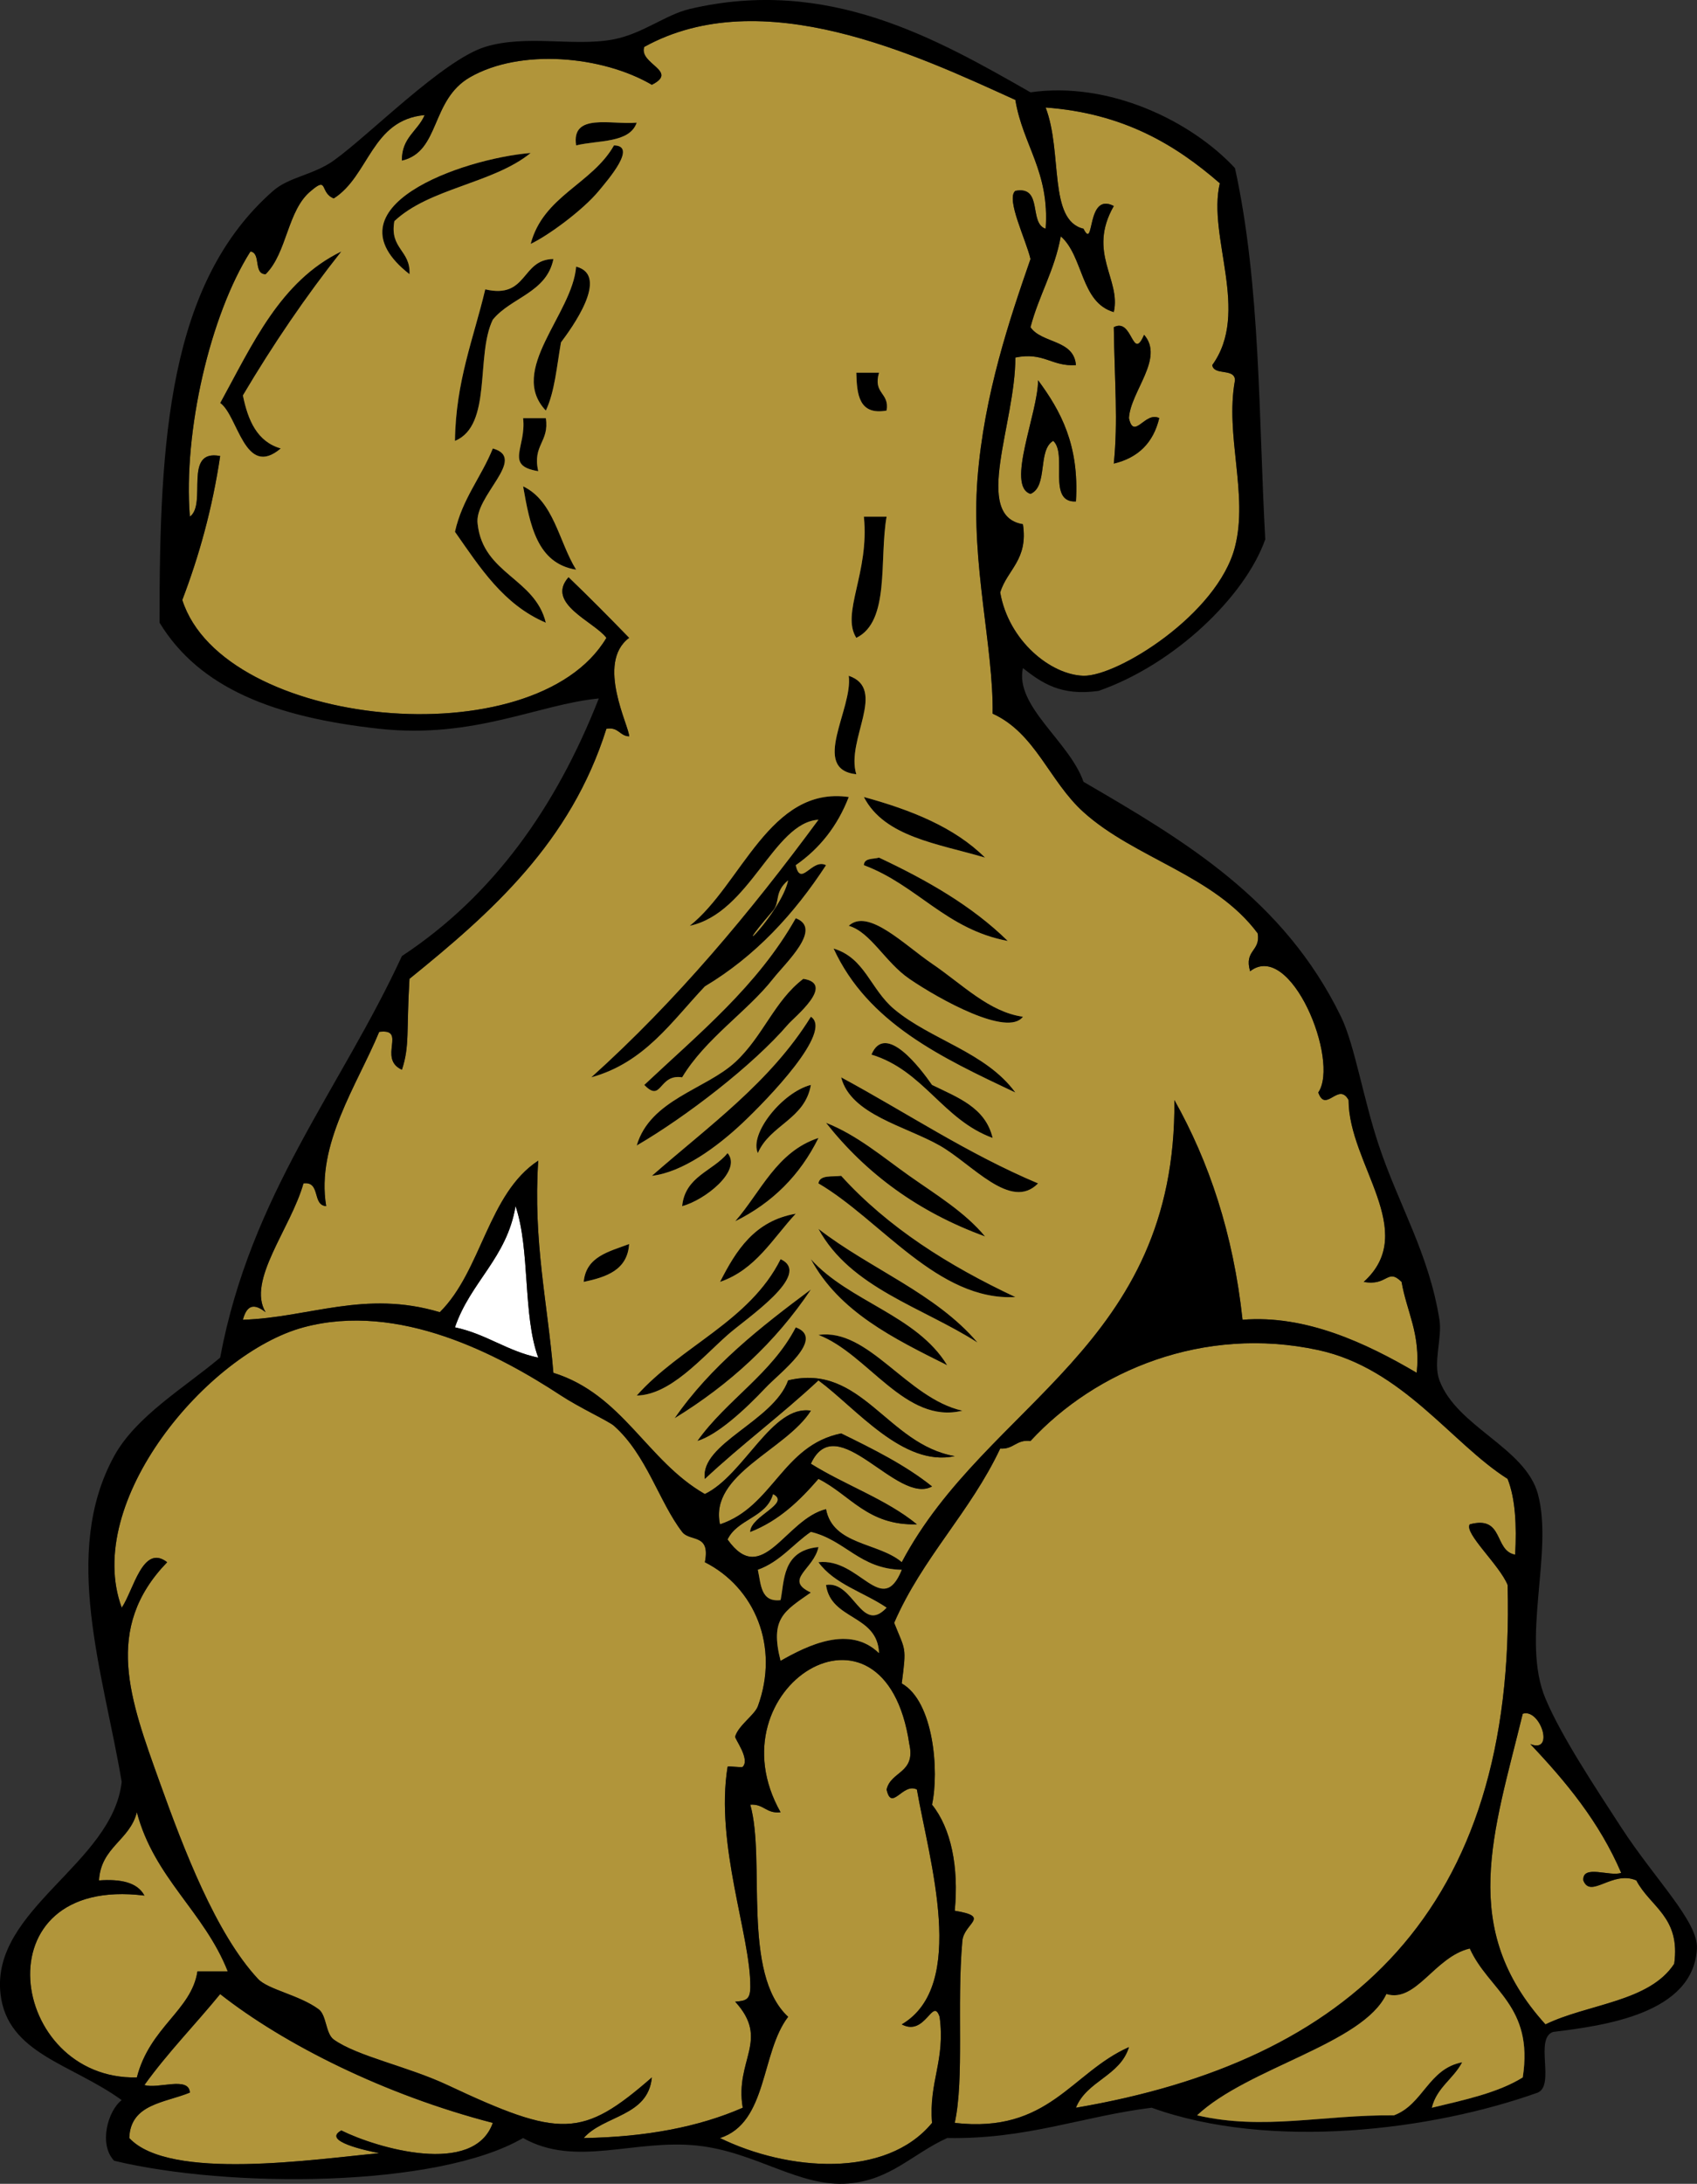 <?xml version="1.0" encoding="UTF-8" standalone="no"?>
<!-- Generator: Adobe Illustrator 13.0.2, SVG Export Plug-In . SVG Version: 6.00 Build 14948)  -->
<svg
    xmlns:rdf="http://www.w3.org/1999/02/22-rdf-syntax-ns#"
    xmlns="http://www.w3.org/2000/svg"
    xmlns:cc="http://web.resource.org/cc/"
    xmlns:xlink="http://www.w3.org/1999/xlink"
    xmlns:dc="http://purl.org/dc/elements/1.1/"
    xmlns:svg="http://www.w3.org/2000/svg"
    xmlns:inkscape="http://www.inkscape.org/namespaces/inkscape"
    xmlns:sodipodi="http://sodipodi.sourceforge.net/DTD/sodipodi-0.dtd"
    xmlns:ns1="http://sozi.baierouge.fr"
    id="Layer_1"
    style="enable-background:new 0 0 224.079 288.232"
    xml:space="preserve"
    viewBox="0 0 224.079 288.232"
    version="1.1"
    y="0px"
    x="0px"
  >
<rect x="0" y="0" width="224.079" height="288.232" fill="#333333" stroke="none"/>
<path
      style="fill:#B1953A;clip-rule:evenodd;fill-rule:evenodd"
      d="m138.07 14.187c10.244 0.755 17.116 4.884 23 10-1.669 7.093 4.057 16.999-1 24 0.227 1.44 2.984 0.349 3 2-1.336 7.313 1.786 15.054 0 22-2.289 8.904-15.552 17.114-20 17-4.303-0.11-9.887-4.592-11-11 0.951-3.049 3.715-4.285 3-9-6.686-1.089-0.97-13.339-1-22 3.769-0.769 4.78 1.22 8 1-0.264-3.403-4.504-2.829-6-5 1.107-4.226 3.186-7.481 4-12 3.02 2.647 2.596 8.737 7 10 0.988-4.339-3.538-7.806 0-14-3.701-1.919-2.494 6.017-4 3-4.69-1.105-2.73-10.095-5-16zm9 47c3.232-0.768 5.232-2.767 6-6-1.862-0.956-3.342 2.995-4 0 0.196-3.514 4.719-7.889 2-11-1.572 3.656-1.494-2.323-4-1 0.11 7.365 0.57 12.382 0 18zm-11 4c2.354-0.979 0.896-5.771 3-7 1.934 1.732-0.857 8.191 3 8 0.461-7.461-2.023-11.978-5-16 0.01 4.304-4.28 13.969-1 15z"
  />
<path
      style="clip-rule:evenodd;fill-rule:evenodd"
      d="m84.074 16.187c-0.941 2.725-5.045 2.289-8 3-0.669-4.335 4.641-2.692 8-3z"
  />
<path
      style="clip-rule:evenodd;fill-rule:evenodd"
      d="m81.074 19.187c3.126 0.042-0.783 4.526-2 6-2.143 2.597-6.791 5.972-9 7 1.664-6.336 8.106-7.894 11-13z"
  />
<path
      style="clip-rule:evenodd;fill-rule:evenodd"
      d="m70.074 20.187c-4.961 4.039-13.37 4.63-18 9-0.658 3.658 2.164 3.836 2 7-11.279-8.8 6.799-15.223 16-16z"
  />
<path
      style="clip-rule:evenodd;fill-rule:evenodd"
      d="m45.074 33.187c-4.714 5.953-9.031 12.302-13 19 0.675 3.325 1.894 6.106 5 7-4.765 4.047-5.637-4.325-8-6 4.256-7.744 7.92-16.08 16-20z"
  />
<path
      style="clip-rule:evenodd;fill-rule:evenodd"
      d="m73.074 34.187c-0.889 4.444-5.607 5.06-8 8-2.304 4.696-0.031 13.969-5 16 0.105-7.895 2.471-13.529 4-20 5.645 1.313 4.701-3.965 9-4z"
  />
<path
      style="clip-rule:evenodd;fill-rule:evenodd"
      d="m76.074 35.187c4.54 1.164-0.666 8.216-2 10-0.552 3.114-0.817 6.517-2 9-5.074-5.329 3.516-12.726 4-19z"
  />
<path
      style="clip-rule:evenodd;fill-rule:evenodd"
      d="m147.07 43.187c2.506-1.323 2.428 4.656 4 1 2.719 3.111-1.804 7.486-2 11 0.658 2.995 2.138-0.956 4 0-0.768 3.233-2.768 5.232-6 6 0.57-5.618 0.11-10.635 0-18z"
  />
<path
      style="clip-rule:evenodd;fill-rule:evenodd"
      d="m113.07 49.187h3c-0.826 2.826 1.409 2.591 1 5-3.63 0.638-3.93-2.071-4-5z"
  />
<path
      style="clip-rule:evenodd;fill-rule:evenodd"
      d="m137.07 50.187c2.977 4.022 5.461 8.539 5 16-3.857 0.191-1.066-6.268-3-8-2.104 1.229-0.646 6.021-3 7-3.28-1.031 1.01-10.696 1-15z"
  />
<path
      style="clip-rule:evenodd;fill-rule:evenodd"
      d="m69.074 55.187h3c0.489 3.156-1.802 3.531-1 7-4.506-0.727-1.553-3.117-2-7z"
  />
<path
      style="clip-rule:evenodd;fill-rule:evenodd"
      d="m65.074 59.187c4.687 1.311-2.57 6.311-2 10 0.744 6.59 7.566 7.101 9 13-5.612-2.389-8.7-7.3-12-12 0.972-4.361 3.466-7.201 5-11z"
  />
<path
      style="clip-rule:evenodd;fill-rule:evenodd"
      d="m69.074 64.187c4.064 1.937 4.708 7.292 7 11-5.173-0.828-6.099-5.901-7-11z"
  />
<path
      style="clip-rule:evenodd;fill-rule:evenodd"
      d="m114.07 68.187h3c-0.998 5.668 0.486 13.819-4 16-2.06-3.257 1.76-8.602 1-16z"
  />
<path
      style="clip-rule:evenodd;fill-rule:evenodd"
      d="m112.07 89.187c5.128 1.753-0.417 8.464 1 13-6.12-0.67-0.41-8.659-1-13.003z"
  />
<path
      style="clip-rule:evenodd;fill-rule:evenodd"
      d="m112.07 105.19c-1.487 3.846-3.853 6.814-7 9 0.658 2.995 2.138-0.956 4 0-4.216 6.45-9.325 12.008-16 16-4.38 4.62-7.943 10.057-15 12 11.228-10.105 20.949-21.717 30-34-5.961 0.385-9.024 12.3-17 14 6.817-5.39 10.56-18.5 21-17zm-10 15c-6.605 7.694 1.064 0.362 2-4-1.88 1.55-1.02 2.86-2 4z"
  />
<path
      style="clip-rule:evenodd;fill-rule:evenodd"
      d="m114.07 105.19c6.283 1.717 11.99 4.01 16 8-6.17-1.83-13.29-2.71-16-8z"
  />
<path
      style="clip-rule:evenodd;fill-rule:evenodd"
      d="m114.07 114.19c0.027-0.973 1.224-0.776 2-1 6.35 2.983 12.289 6.378 17 11-8.15-1.52-11.96-7.37-19-10z"
  />
<path
      style="clip-rule:evenodd;fill-rule:evenodd"
      d="m135.07 134.19c-1.989 2.714-11.025-2.281-15-5-3.189-2.182-5.093-6.157-8-7 2.555-2.374 7.316 2.491 11 5 3.98 2.7 7.52 6.38 12 7z"
  />
<path
      style="clip-rule:evenodd;fill-rule:evenodd"
      d="m105.07 121.19c3.616 1.361-1.344 5.892-3 8-3.389 4.316-8.919 7.871-12 13-3.14-0.493-2.642 3.447-5 1 7.218-6.79 14.95-13.06 20-22z"
  />
<path
      style="clip-rule:evenodd;fill-rule:evenodd"
      d="m110.07 125.19c4.158 1.248 4.836 5.346 8 8 4.831 4.053 12.097 5.658 16 11-9.74-4.59-19.49-9.18-24-19z"
  />
<path
      style="clip-rule:evenodd;fill-rule:evenodd"
      d="m106.07 129.19c4.316 0.664-1.196 5.063-2 6-4.653 5.423-13.533 12.24-20 16 1.775-6.061 9.112-7.412 13-11 3.71-3.43 5.17-8.1 9-11z"
  />
<path
      style="clip-rule:evenodd;fill-rule:evenodd"
      d="m107.07 134.19c2.964 1.941-5.69 10.875-9 14-3.422 3.23-7.984 6.543-12 7 7.465-6.54 15.65-12.35 21-21z"
  />
<path
      style="clip-rule:evenodd;fill-rule:evenodd"
      d="m131.07 150.19c-6.595-2.405-9.099-8.901-16-11 1.826-4.348 6.48 1.819 8 4 3.35 1.65 7.05 2.95 8 7z"
  />
<path
      style="clip-rule:evenodd;fill-rule:evenodd"
      d="m111.07 142.19c8.66 4.674 16.62 10.046 26 14-3.606 3.704-8.711-2.573-13-5-4.56-2.58-11.75-4.09-13-9z"
  />
<path
      style="clip-rule:evenodd;fill-rule:evenodd"
      d="m107.07 143.19c-0.779 4.555-5.401 5.266-7 9-1.175-2.56 3.26-8.05 7-9z"
  />
<path
      style="clip-rule:evenodd;fill-rule:evenodd"
      d="m109.07 148.19c4.132 1.632 7.506 4.531 11 7 3.41 2.411 7.32 4.758 10 8-8.8-3.2-15.71-8.29-21-15z"
  />
<path
      style="clip-rule:evenodd;fill-rule:evenodd"
      d="m108.07 150.19c-2.422 4.911-6.088 8.578-11 11 3.42-3.92 5.48-9.19 11-11z"
  />
<path
      style="clip-rule:evenodd;fill-rule:evenodd"
      d="m96.074 152.19c1.946 2.338-3.051 6.238-6 7 0.387-3.95 4.065-4.61 6-7z"
  />
<path
      style="clip-rule:evenodd;fill-rule:evenodd"
      d="m108.07 156.19c0.162-1.172 1.823-0.844 3-1 6.186 6.814 14.156 11.844 23 16-10.23 0.55-17.79-10.2-26-15z"
  />
<path
      style="fill:#FFFFFF;clip-rule:evenodd;fill-rule:evenodd"
      d="m68.074 159.19c1.95 5.717 0.938 14.395 3 20-4.131-0.869-6.869-3.131-11-4 2.025-5.98 6.863-9.14 8-16z"
  />
<path
      style="clip-rule:evenodd;fill-rule:evenodd"
      d="m105.07 160.19c-3.054 3.28-5.284 7.382-10 9 2.137-4.2 4.599-8.07 10-9z"
  />
<path
      style="clip-rule:evenodd;fill-rule:evenodd"
      d="m108.07 162.19c6.754 5.246 15.497 8.503 21 15-7.32-4.68-16.78-7.22-21-15z"
  />
<path
      style="clip-rule:evenodd;fill-rule:evenodd"
      d="m83.074 164.19c-0.229 3.438-2.976 4.357-6 5 0.31-3.36 3.344-3.99 6-5z"
  />
<path
      style="clip-rule:evenodd;fill-rule:evenodd"
      d="m103.07 166.19c4.302 1.99-4.509 7.792-7 10-3.515 3.116-7.572 7.915-12 8 5.805-6.53 14.888-9.78 19-18z"
  />
<path
      style="clip-rule:evenodd;fill-rule:evenodd"
      d="m107.07 166.19c5.052 5.614 13.963 7.371 18 14-7.11-3.55-14.27-7.06-18-14z"
  />
<path
      style="clip-rule:evenodd;fill-rule:evenodd"
      d="m107.07 170.19c-4.671 6.996-10.768 12.565-18 17 4.775-6.9 11.32-12.02 18-17z"
  />
<path
      style="fill:#B1953A;clip-rule:evenodd;fill-rule:evenodd"
      d="m97.074 264.19c4.637 5.081-0.08 7.67 1 14-5.797 2.536-12.796 3.87-21 4 2.645-3.021 8.512-2.821 9-8-9.183 8.001-12.037 8.026-27 1-5.224-2.453-11.898-3.78-15-6-1.091-0.781-0.939-3.219-2-4-2.557-1.885-6.682-2.587-8-4-5.567-5.968-9.819-17.134-13-26-3.901-10.873-7.469-20.253 1-29-3.225-2.494-4.437 3.706-6 6-5.153-13.979 11.343-33.589 24-37 12.594-3.394 25.753 3.593 34 9 2.504 1.642 6.304 3.382 7 4 4.315 3.83 5.957 10.048 9 14 1.033 1.342 3.766 0.15 3 4 6.584 3.331 9.879 11.132 7 19-0.426 1.165-2.542 2.507-3 4-0.092 0.3 2.005 2.971 1 4-0.144 0.147-1.975-0.152-2 0-1.672 10.216 3.054 22.382 3 29-0.01 1.69-0.484 1.89-1.996 2z"
  />
<path
      style="clip-rule:evenodd;fill-rule:evenodd"
      d="m105.07 175.19c3.993 1.452-2.11 5.989-4 8-2.651 2.82-6.346 6.222-9 7 3.886-5.45 9.82-8.86 13-15z"
  />
<path
      style="clip-rule:evenodd;fill-rule:evenodd"
      d="m108.07 176.19c6.633-0.952 11.647 8.342 19 10-7.53 1.85-12.47-7.52-19-10z"
  />
<path
      style="fill:#B1953A;clip-rule:evenodd;fill-rule:evenodd"
      d="m200.07 205.19c-2.84-0.493-1.439-5.227-6-4-0.77 1.16 3.932 5.358 5 8 1.17 43.171-21.112 62.888-57 69 1.428-3.571 5.832-4.168 7-8-7.624 3.376-10.573 11.427-23 10 1.282-5.923 0.248-15.401 1-24 0.209-2.391 3.872-3.198-1-4 0.551-5.76-0.479-10.864-3-14 0.957-4.446 0.219-13.631-4-16 0.647-4.978 0.486-4.255-1-8 3.732-8.601 10.055-14.611 14-23 1.793 0.127 2.109-1.225 4-1 8.576-9.306 22.887-15.276 38-12 11.151 2.417 17.621 12.34 25 17 1.04 2.63 1.2 6.13 1 10z"
  />
<path
      style="fill:#B1953A;clip-rule:evenodd;fill-rule:evenodd"
      d="m117.07 236.19c0.658 2.995 2.138-0.956 4 0 1.609 9.285 6.744 25.852-2 31 3.141 1.664 4.086-3.719 5-1 0.783 5.783-1.451 8.549-1 14-6.098 7.404-19.098 6.351-28 2 6.318-2.016 5.373-11.294 9-16-6.185-5.739-2.932-20.69-5-28 1.793-0.127 2.109 1.225 4 1-9.245-16.356 13.754-30.883 17-9 0.87 3.87-2.44 3.55-3 6z"
  />
<path
      style="fill:#B1953A;clip-rule:evenodd;fill-rule:evenodd"
      d="m201.07 226.19c2.305-0.761 4.293 5.31 1 4 4.701 4.966 9.094 10.24 12 17-1.453 0.547-5.168-1.169-5 1 0.965 2.476 3.84-1.378 7 0 1.829 3.504 5.861 4.806 5 11-3.289 5.045-11.393 5.274-17 8-11.52-12.72-6.85-25.21-3-41z"
  />
<path
      style="fill:#B1953A;clip-rule:evenodd;fill-rule:evenodd"
      d="m18.074 239.19c2.303 8.697 8.887 13.113 12 21h-4c-0.787 5.176-6.279 7.314-8 14-16.929 0.376-20.926-26.737 1-24-0.92-1.746-3.126-2.207-6-2 0.254-4.42 4.064-5.27 5-9z"
  />
<path
      style="fill:#B1953A;clip-rule:evenodd;fill-rule:evenodd"
      d="m29.074 263.19c8.439 6.636 21.717 13.303 36 17-2.5 7.091-15.312 3.329-20 1-2.613 1.407 3.263 2.643 5 3-8.456 0.779-27.699 3.707-33-2 0.148-4.519 4.696-4.638 8-6-0.125-2.209-4.242-0.425-6-1 3.07-4.27 6.704-7.97 10-12z"
  />
<path
      style="fill:#B1953A;clip-rule:evenodd;fill-rule:evenodd"
      d="m93.074 197.19c-7.64-4.359-10.845-13.154-20-16-0.759-9.241-2.696-17.304-2-28-6.643 4.357-7.467 14.533-13 20-9.936-2.968-17.193 0.714-26 1 0.56-2.078 1.56-2.119 3-1-2.513-4.153 3.33-11.062 5-17 2.306-0.306 1.111 2.889 3 3-1.371-8.144 4.105-16.01 7-23 3.736-0.487-0.247 3.537 3 5 1.045-3.161 0.574-5.028 1-12 10.873-8.794 21.296-18.037 26-33 1.615-0.282 1.722 0.945 3 1 0.076-1.232-4.443-9.686 0-13-2.626-2.707-5.281-5.386-8-8-3.081 3.473 3.423 5.867 5 8-9.499 15.98-50.586 11.916-56-5 2.21-5.79 3.964-12.036 5-19-4.959-0.96-1.679 6.321-4 8-0.892-11.231 2.695-26.634 8-35 1.44 0.226 0.349 2.985 2 3 2.858-2.808 2.856-8.477 6-11 2.306-1.985 1.111 0.251 3 1 4.688-2.979 4.962-10.371 12-11-0.889 2.111-3.044 2.956-3 6 5.082-1.169 3.744-7.987 9-11 6.659-3.816 17.441-2.833 24 1 3.618-1.812-1.766-2.758-1-5 15.58-8.589 35.992 1.093 49 7 0.994 6.006 4.543 9.457 4 17-2.275-0.725-0.298-5.702-4-5-1.292 1.036 1.436 6.508 2 9-2.719 7.843-6.133 17.862-7 29-0.875 11.237 2.122 22.178 2 31 5.676 2.589 7.461 8.911 12 13 6.797 6.123 17.302 8.323 23 16 0.409 2.409-1.826 2.174-1 5 5.354-4.142 11.859 11.8 9 16 0.982 2.802 2.668-1.452 4 1 0.006 8.484 9.373 17.354 2 24 3.19 0.594 3.093-1.877 5 0 0.682 3.985 2.529 6.805 2 12-6.607-3.882-14.637-7.685-23-7-1.236-11.43-4.444-20.889-9-29 0.299 32.632-24.812 39.854-36 61-3.059-2.607-9.099-2.234-10-7-5.363 1.311-8.409 10.464-13 4 1.283-2.717 5.122-2.878 6-6 2.447 1.241-2.997 2.908-3 5 3.827-1.507 6.525-4.141 9-7 4.223 2.111 6.486 6.181 13 6-4.029-3.305-9.492-5.175-14-8 3.43-7.422 11.397 5.526 16 3-3.517-2.816-7.748-4.918-12-7-7.755 1.578-8.987 9.68-16 12-1.443-6.632 8.725-9.804 12-15-5.15-0.81-8.811 8.5-13.996 11zm10.996-15c-1.934 5.414-11.656 8.324-11 13 4.818-4.516 10.178-8.488 15-13 4.995 3.683 11.178 11.474 18 10-8.95-1.55-12.3-12.34-22-10zm-27.996-163c2.955-0.711 7.059-0.275 8-3-3.359 0.308-8.669-1.335-8 3zm-6 13c2.209-1.028 6.857-4.403 9-7 1.217-1.474 5.126-5.958 2-6-2.894 5.106-9.336 6.664-11 13zm-16 4c0.164-3.164-2.658-3.342-2-7 4.63-4.37 13.039-4.961 18-9-9.201 0.777-27.279 7.2-16 16zm-25 17c2.363 1.675 3.235 10.047 8 6-3.106-0.894-4.325-3.675-5-7 3.969-6.698 8.286-13.047 13-19-8.08 3.92-11.744 12.256-16 20zm35-15c-1.529 6.471-3.895 12.105-4 20 4.969-2.031 2.696-11.304 5-16 2.393-2.94 7.111-3.556 8-8-4.299 0.035-3.355 5.313-9 4zm8 16c1.183-2.483 1.448-5.886 2-9 1.334-1.784 6.54-8.836 2-10-0.484 6.274-9.074 13.671-4 19zm44.996 0c0.409-2.409-1.826-2.174-1-5h-3c0.07 2.929 0.37 5.638 4 5zm-45.996 8c-0.802-3.469 1.489-3.844 1-7h-3c0.447 3.883-2.506 6.273 2 7zm-11 8c3.3 4.7 6.388 9.611 12 12-1.434-5.899-8.256-6.41-9-13-0.57-3.689 6.687-8.689 2-10-1.534 3.799-4.028 6.639-5 11zm16 5c-2.292-3.708-2.936-9.063-7-11 0.901 5.099 1.827 10.172 7 11zm36.996 9c4.486-2.181 3.002-10.332 4-16h-3c0.76 7.398-3.06 12.743-1 16zm0 18.003c-1.417-4.536 4.128-11.247-1-13 0.59 4.341-5.12 12.33 1 13zm-21.996 20c7.976-1.7 11.039-13.615 17-14-9.051 12.283-18.772 23.895-30 34 7.057-1.943 10.62-7.38 15-12 6.675-3.992 11.784-9.55 16-16-1.862-0.956-3.342 2.995-4 0 3.147-2.186 5.513-5.154 7-9-10.44-1.5-14.183 11.61-20.996 17zm38.996-9c-4.01-3.99-9.717-6.283-16-8 2.71 5.29 9.83 6.17 16 8zm3 11c-4.711-4.622-10.65-8.017-17-11-0.776 0.224-1.973 0.027-2 1 7.04 2.63 10.85 8.48 19 10zm-10 3c-3.684-2.509-8.445-7.374-11-5 2.907 0.843 4.811 4.818 8 7 3.975 2.719 13.011 7.714 15 5-4.48-0.62-8.02-4.3-12-7zm-37.996 16c2.358 2.447 1.86-1.493 5-1 3.081-5.129 8.611-8.684 12-13 1.656-2.108 6.616-6.639 3-8-5.05 8.94-12.782 15.21-19.996 22zm48.996 1c-3.903-5.342-11.169-6.947-16-11-3.164-2.654-3.842-6.752-8-8 4.51 9.82 14.26 14.41 24 19zm-36.996-4c-3.888 3.588-11.225 4.939-13 11 6.467-3.76 15.347-10.577 20-16 0.804-0.937 6.316-5.336 2-6-3.83 2.9-5.29 7.57-8.996 11zm-11 15c4.016-0.457 8.578-3.77 12-7 3.31-3.125 11.964-12.059 9-14-5.35 8.65-13.535 14.46-20.996 21zm36.996-12c-1.52-2.181-6.174-8.348-8-4 6.901 2.099 9.405 8.595 16 11-0.95-4.05-4.65-5.35-8-7zm1 8c4.289 2.427 9.394 8.704 13 5-9.38-3.954-17.34-9.326-26-14 1.25 4.91 8.44 6.42 13 9zm-24 1c1.599-3.734 6.221-4.445 7-9-3.74 0.95-8.175 6.44-7 9zm30 11c-2.68-3.242-6.59-5.589-10-8-3.494-2.469-6.868-5.368-11-7 5.29 6.71 12.2 11.8 21 15zm-32.996-2c4.912-2.422 8.578-6.089 11-11-5.52 1.81-7.58 7.08-10.996 11zm-7-2c2.949-0.762 7.946-4.662 6-7-1.935 2.39-5.613 3.05-6 7zm43.996 12c-8.844-4.156-16.814-9.186-23-16-1.177 0.156-2.838-0.172-3 1 8.21 4.8 15.77 15.55 26 15zm-38.996-2c4.716-1.618 6.946-5.72 10-9-5.401 0.93-7.863 4.8-9.996 9zm33.996 8c-5.503-6.497-14.246-9.754-21-15 4.22 7.78 13.68 10.32 21 15zm-51.996-8c3.024-0.643 5.771-1.562 6-5-2.656 1.01-5.69 1.64-6 5zm7 15c4.428-0.085 8.485-4.884 12-8 2.491-2.208 11.302-8.01 7-10-4.112 8.22-13.195 11.47-18.996 18zm40.996-4c-4.037-6.629-12.948-8.386-18-14 3.73 6.94 10.89 10.45 18 14zm-35.996 7c7.232-4.435 13.329-10.004 18-17-6.68 4.98-13.225 10.1-17.996 17zm3 3c2.654-0.778 6.349-4.18 9-7 1.89-2.011 7.993-6.548 4-8-3.18 6.14-9.114 9.55-12.996 15zm34.996-4c-7.353-1.658-12.367-10.952-19-10 6.53 2.48 11.47 11.85 19 10z"
  />
<path
      style="clip-rule:evenodd;fill-rule:evenodd"
      d="m135.07 88.187c-1.098 5.014 6.143 9.674 8 15 13.277 7.732 26.447 15.469 34 31 1.805 3.712 2.938 10.833 5 17 2.658 7.947 6.607 14.261 8 23 0.383 2.405-0.873 5.671 0 8 2.311 6.162 11.332 8.867 13 15 2.087 7.673-2.273 19.207 1 27 2.084 4.96 6.569 11.717 10 17 4.472 6.886 10.195 12.449 10 16-0.474 8.604-12.223 10.164-19 11-2.474 0.859 0.294 6.961-2 8-14.021 5.01-35.327 7.654-51 2-9.191 1.143-16.477 4.189-27 4-4.606 2.106-7.451 5.53-13 6-6.534 0.554-12.21-4.172-20-5-8.322-0.885-16.063 2.922-23-1-11.36 6.613-38.94 6.638-54 3-2.094-2.212-0.784-6.66 1-8-6.605-4.803-15.09-6.115-16-14-1.292-11.199 14.77-17.146 16-28-2.398-14.298-8.012-30.221-1-43 2.902-5.289 9.309-9.044 14-13 4.048-21.619 15.891-35.442 24-53 12.054-7.945 20.356-19.644 26-34-8.01 0.774-16.499 5.368-29 4-13.902-1.521-23.749-5.38-29-14-0.034-24.181 1.192-44.89 15-57 2.102-1.844 5.319-2.083 8-4 4.751-3.397 14.435-13.288 20-15 5.447-1.676 11.817 0.015 17-1 3.826-0.75 6.822-3.251 10-4 18.232-4.293 32.588 3.912 45 11 10.359-1.486 21.192 3.751 27 10 3.411 15.486 3.121 33.307 4 49-2.674 7.556-11.992 16.507-22 20-5.05 0.72-7.56-1.105-10-3.003zm-28 98.003c-3.275 5.196-13.443 8.368-12 15 7.013-2.32 8.245-10.422 16-12 4.252 2.082 8.483 4.184 12 7-4.603 2.526-12.57-10.422-16-3 4.508 2.825 9.971 4.695 14 8-6.514 0.181-8.777-3.889-13-6-2.475 2.859-5.173 5.493-9 7 0.003-2.092 5.447-3.759 3-5-0.878 3.122-4.717 3.283-6 6 4.591 6.464 7.637-2.689 13-4 0.901 4.766 6.941 4.393 10 7 11.188-21.146 36.299-28.368 36-61 4.556 8.111 7.764 17.57 9 29 8.363-0.685 16.393 3.118 23 7 0.529-5.195-1.318-8.015-2-12-1.907-1.877-1.81 0.594-5 0 7.373-6.646-1.994-15.516-2-24-1.332-2.452-3.018 1.802-4-1 2.859-4.2-3.646-20.142-9-16-0.826-2.826 1.409-2.591 1-5-5.698-7.677-16.203-9.877-23-16-4.539-4.089-6.324-10.411-12-13 0.122-8.822-2.875-19.763-2-31 0.867-11.138 4.281-21.157 7-29-0.564-2.492-3.292-7.964-2-9 3.702-0.702 1.725 4.275 4 5 0.543-7.543-3.006-10.994-4-17-13.008-5.907-33.42-15.589-49-7-0.766 2.242 4.618 3.188 1 5-6.559-3.833-17.341-4.816-24-1-5.256 3.013-3.918 9.831-9 11-0.044-3.044 2.111-3.889 3-6-7.038 0.629-7.312 8.021-12 11-1.889-0.749-0.694-2.985-3-1-3.144 2.523-3.142 8.192-6 11-1.651-0.015-0.56-2.774-2-3-5.305 8.366-8.892 23.769-8 35 2.321-1.679-0.959-8.96 4-8-1.036 6.964-2.79 13.21-5 19 5.414 16.916 46.501 20.98 56 5-1.577-2.133-8.081-4.527-5-8 2.719 2.614 5.374 5.293 8 8-4.443 3.314 0.076 11.768 0 13-1.278-0.055-1.385-1.282-3-1-4.704 14.963-15.127 24.206-26 33-0.426 6.972 0.045 8.839-1 12-3.247-1.463 0.736-5.487-3-5-2.895 6.99-8.371 14.856-7 23-1.889-0.111-0.694-3.306-3-3-1.67 5.938-7.513 12.847-5 17-1.44-1.119-2.44-1.078-3 1 8.807-0.286 16.064-3.968 26-1 5.533-5.467 6.357-15.643 13-20-0.696 10.696 1.241 18.759 2 28 9.155 2.846 12.36 11.641 20 16 5.189-2.5 8.85-11.81 14-11zm36-156c1.506 3.017 0.299-4.919 4-3-3.538 6.194 0.988 9.661 0 14-4.404-1.263-3.98-7.353-7-10-0.814 4.519-2.893 7.774-4 12 1.496 2.171 5.736 1.597 6 5-3.22 0.22-4.231-1.769-8-1 0.03 8.661-5.686 20.911 1 22 0.715 4.715-2.049 5.951-3 9 1.113 6.408 6.697 10.89 11 11 4.448 0.114 17.711-8.096 20-17 1.786-6.946-1.336-14.687 0-22-0.016-1.651-2.773-0.56-3-2 5.057-7.001-0.669-16.907 1-24-5.884-5.116-12.756-9.245-23-10 2.27 5.905 0.31 14.895 5 16zm-82.996 145c4.131 0.869 6.869 3.131 11 4-2.062-5.605-1.05-14.283-3-20-1.137 6.86-5.975 10.02-8 16zm39 87c0.054-6.618-4.672-18.784-3-29 0.025-0.152 1.856 0.147 2 0 1.005-1.029-1.092-3.7-1-4 0.458-1.493 2.574-2.835 3-4 2.879-7.868-0.416-15.669-7-19 0.766-3.85-1.967-2.658-3-4-3.043-3.952-4.685-10.17-9-14-0.696-0.618-4.496-2.358-7-4-8.247-5.407-21.406-12.394-34-9-12.657 3.411-29.153 23.021-24 37 1.563-2.294 2.775-8.494 6-6-8.469 8.747-4.901 18.127-1 29 3.181 8.866 7.433 20.032 13 26 1.318 1.413 5.443 2.115 8 4 1.061 0.781 0.909 3.219 2 4 3.102 2.22 9.776 3.547 15 6 14.963 7.026 17.817 7.001 27-1-0.488 5.179-6.355 4.979-9 8 8.204-0.13 15.203-1.464 21-4-1.08-6.33 3.637-8.919-1-14 1.516-0.11 1.99-0.31 2.004-2zm99.996-67c-7.379-4.66-13.849-14.583-25-17-15.113-3.276-29.424 2.694-38 12-1.891-0.225-2.207 1.127-4 1-3.945 8.389-10.268 14.399-14 23 1.486 3.745 1.647 3.022 1 8 4.219 2.369 4.957 11.554 4 16 2.521 3.136 3.551 8.24 3 14 4.872 0.802 1.209 1.609 1 4-0.752 8.599 0.282 18.077-1 24 12.427 1.427 15.376-6.624 23-10-1.168 3.832-5.572 4.429-7 8 35.888-6.112 58.17-25.829 57-69-1.068-2.642-5.77-6.84-5-8 4.561-1.227 3.16 3.507 6 4 0.2-3.87 0.04-7.37-1-10zm-82 17c-2.971-2.029-6.907-3.094-9-6 5.43-0.633 8.395 7.413 11 1-5.555-0.111-7.422-3.911-12-5-2.373 1.627-4.06 3.94-7 5 0.421 1.912 0.362 4.305 3 4 0.521-2.462 0.175-6.546 5-7-0.585 2.932-4.653 4.3-1 6-3.557 2.485-5.421 3.434-4 9 3.581-2.031 9.116-4.772 13-1-0.195-5.139-6.355-4.311-7-9 3.66-0.61 4.65 6.6 8 3zm3 18c-3.246-21.883-26.245-7.356-17 9-1.891 0.225-2.207-1.127-4-1 2.068 7.31-1.185 22.261 5 28-3.627 4.706-2.682 13.984-9 16 8.902 4.351 21.902 5.404 28-2-0.451-5.451 1.783-8.217 1-14-0.914-2.719-1.859 2.664-5 1 8.744-5.148 3.609-21.715 2-31-1.862-0.956-3.342 2.995-4 0 0.56-2.45 3.87-2.13 3-6zm84 37c5.607-2.726 13.711-2.955 17-8 0.861-6.194-3.171-7.496-5-11-3.16-1.378-6.035 2.476-7 0-0.168-2.169 3.547-0.453 5-1-2.906-6.76-7.299-12.034-12-17 3.293 1.31 1.305-4.761-1-4-3.85 15.79-8.52 28.28 3 41zm-191-19c2.874-0.207 5.08 0.254 6 2-21.926-2.737-17.929 24.376-1 24 1.721-6.686 7.213-8.824 8-14h4c-3.113-7.887-9.697-12.303-12-21-0.936 3.73-4.746 4.58-5 9zm170 15c-3.09 6.585-18.291 9.704-25 16 8.77 2.024 16.511-0.08 26 0 3.876-1.457 4.523-6.144 9-7-1.136 2.197-3.344 3.322-4 6 4.298-1.035 8.708-1.959 12-4 1.479-9.479-4.513-11.487-7-17-4.65 1.1-7.07 7.19-11 6zm-164 12c1.758 0.575 5.875-1.209 6 1-3.304 1.362-7.852 1.481-8 6 5.301 5.707 24.544 2.779 33 2-1.737-0.357-7.613-1.593-5-3 4.688 2.329 17.5 6.091 20-1-14.283-3.697-27.561-10.364-36-17-3.296 4.03-6.93 7.73-10 12z"
  />
<path
      style="clip-rule:evenodd;fill-rule:evenodd"
      d="m126.07 192.19c-6.822 1.474-13.005-6.317-18-10-4.822 4.512-10.182 8.484-15 13-0.656-4.676 9.066-7.586 11-13 9.7-2.34 13.05 8.45 22 10z"
  />
<path
      style="fill:#B1953A;clip-rule:evenodd;fill-rule:evenodd"
      d="m104.07 116.19c-0.936 4.362-8.605 11.694-2 4 0.98-1.14 0.12-2.45 2-4z"
  />
<path
      style="fill:#B1953A;clip-rule:evenodd;fill-rule:evenodd"
      d="m109.07 209.19c0.645 4.689 6.805 3.861 7 9-3.884-3.772-9.419-1.031-13 1-1.421-5.566 0.443-6.515 4-9-3.653-1.7 0.415-3.068 1-6-4.825 0.454-4.479 4.538-5 7-2.638 0.305-2.579-2.088-3-4 2.94-1.06 4.627-3.373 7-5 4.578 1.089 6.445 4.889 12 5-2.605 6.413-5.57-1.633-11-1 2.093 2.906 6.029 3.971 9 6-3.35 3.6-4.34-3.61-8-3z"
  />
<path
      style="fill:#B1953A;clip-rule:evenodd;fill-rule:evenodd"
      d="m194.07 257.19c2.487 5.513 8.479 7.521 7 17-3.292 2.041-7.702 2.965-12 4 0.656-2.678 2.864-3.803 4-6-4.477 0.856-5.124 5.543-9 7-9.489-0.08-17.23 2.024-26 0 6.709-6.296 21.91-9.415 25-16 3.93 1.19 6.35-4.9 11-6z"
  />
</svg
>
